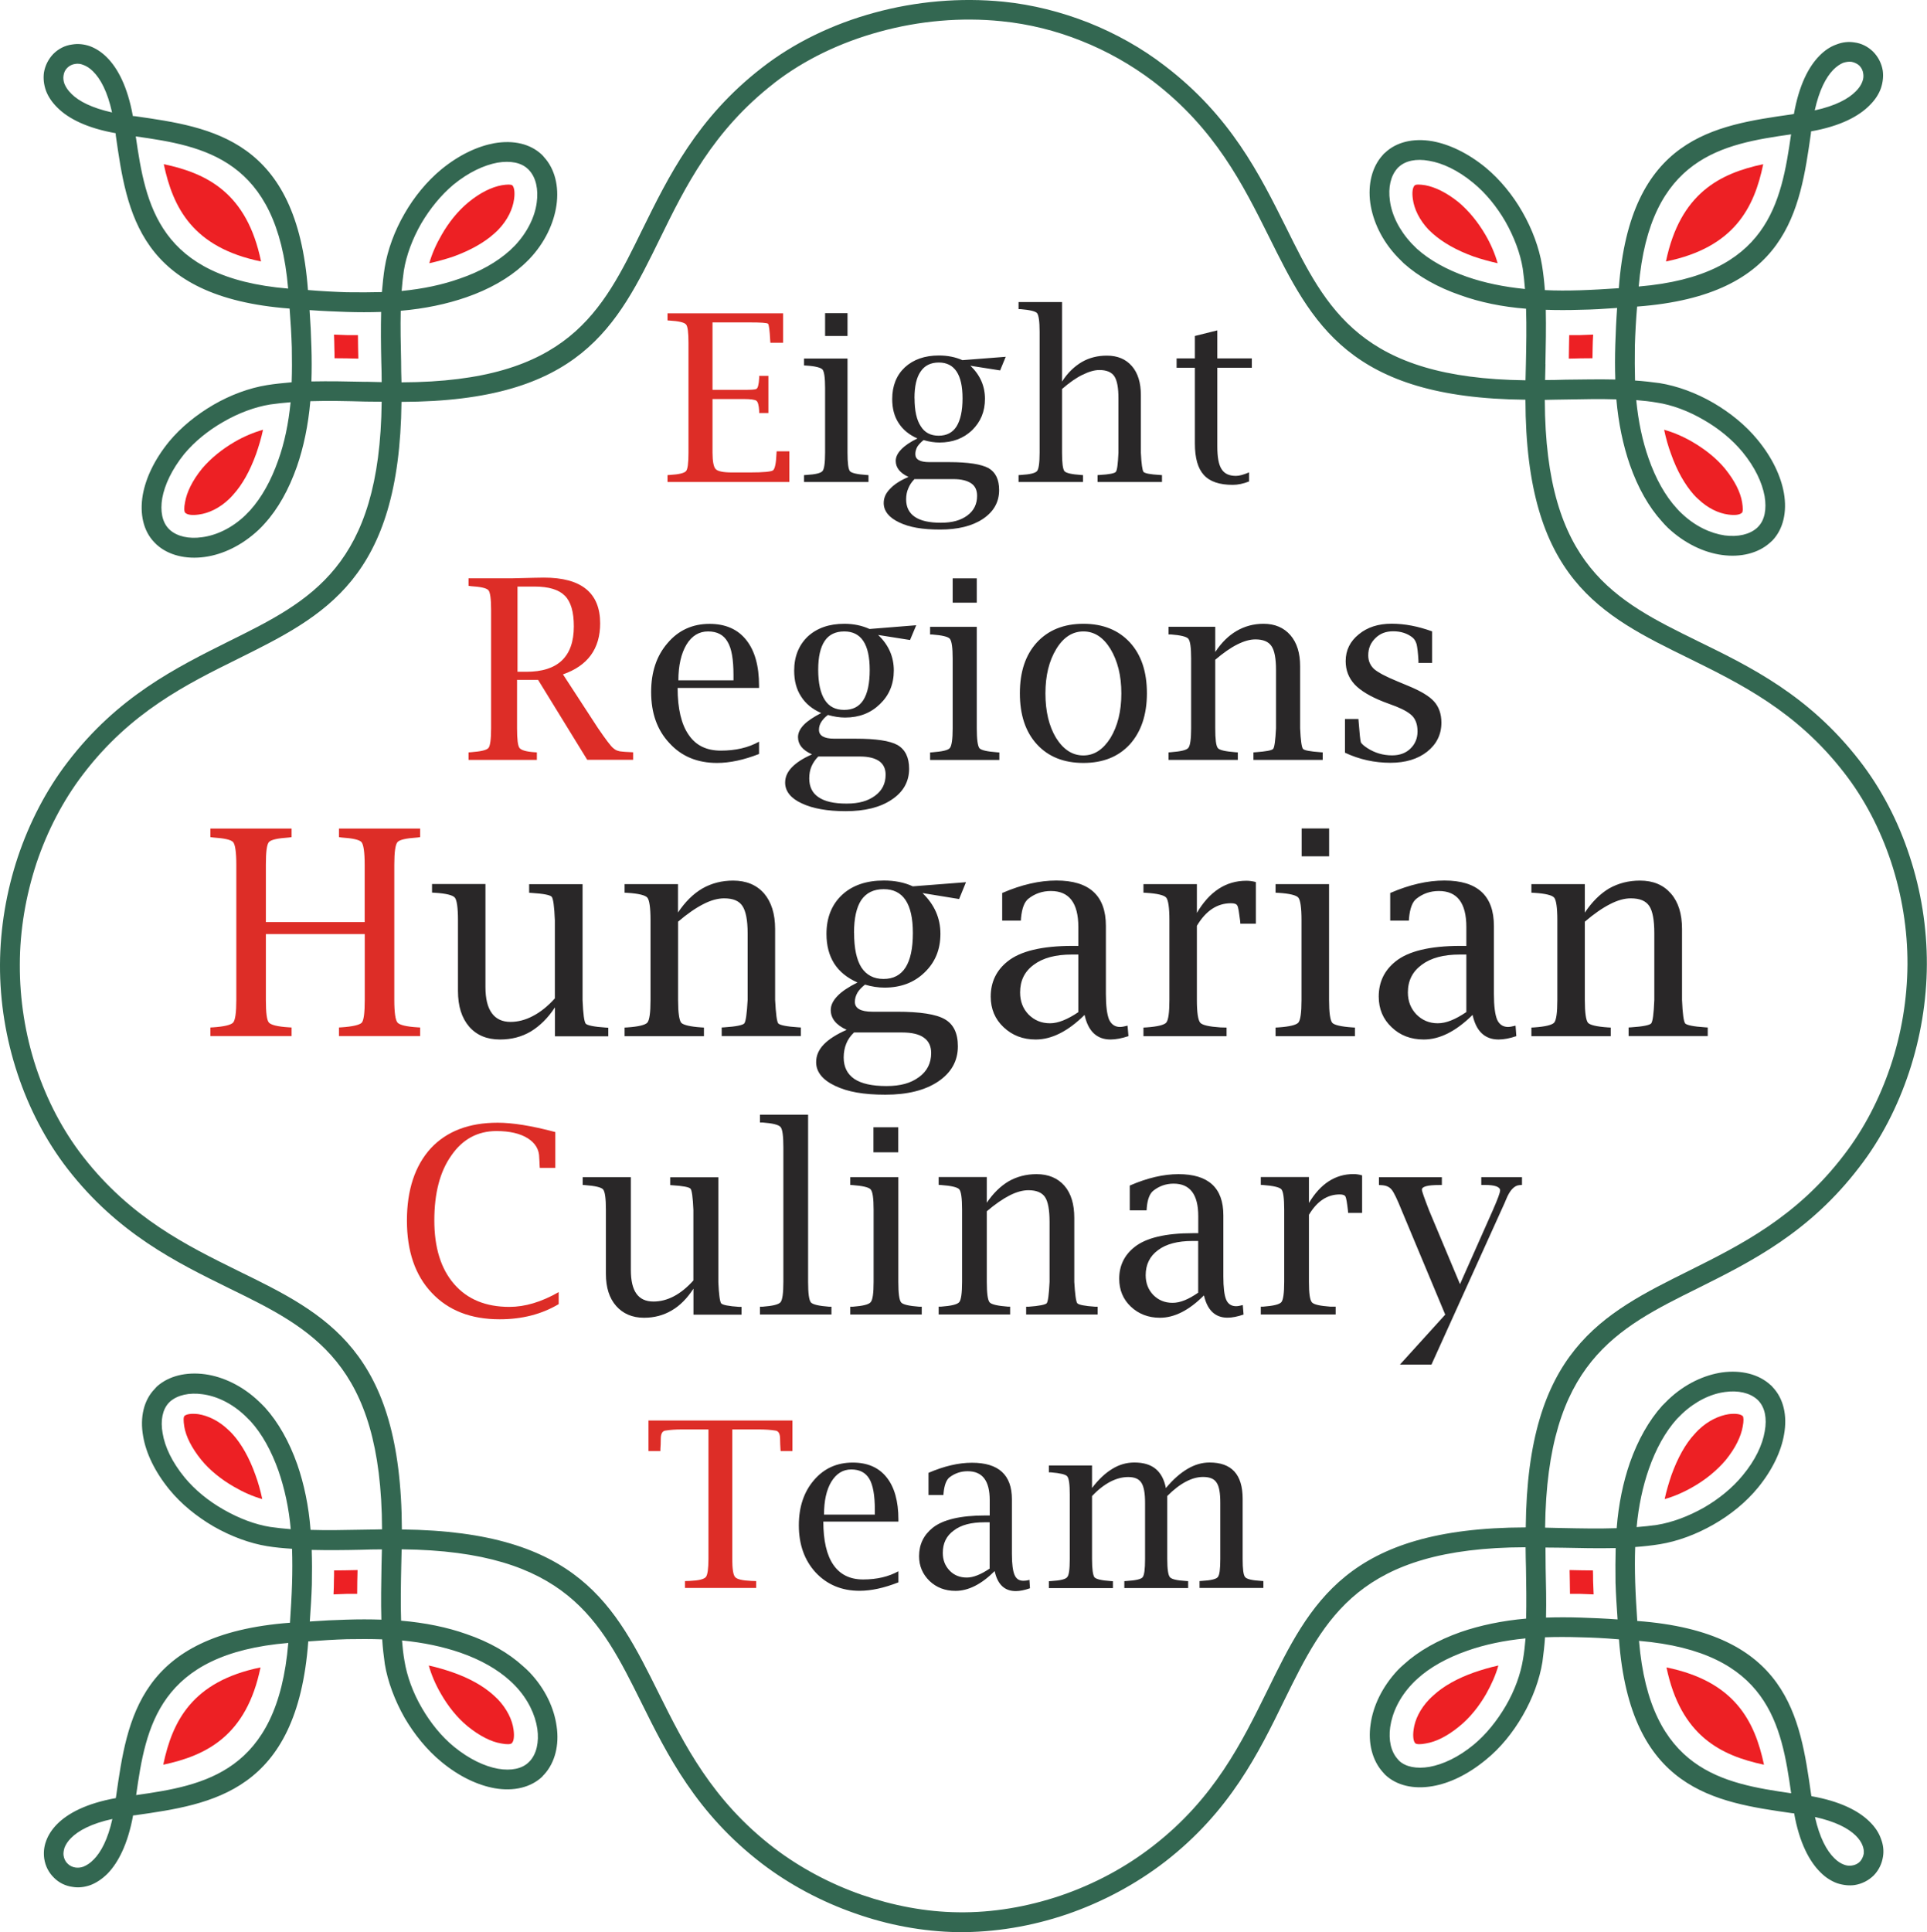 <?xml version="1.0" encoding="UTF-8"?> <svg xmlns="http://www.w3.org/2000/svg" id="Layer_2" data-name="Layer 2" viewBox="0 0 251.79 252.42"><defs><style> .cls-1 { fill: #336751; } .cls-2 { fill: #ed2024; fill-rule: evenodd; } .cls-3 { fill: #dd2d27; } .cls-4 { fill: #292728; } </style></defs><g id="Layer_1-2" data-name="Layer 1"><g><path class="cls-3" d="M103.15,62.97h-15.93v-.9l.27-.02c1.2-.07,1.93-.24,2.15-.51.22-.24.32-1.05.32-2.39v-14.37c0-1.34-.1-2.15-.32-2.39-.22-.27-.95-.44-2.15-.51l-.27-.02v-.93h15.1v3.85h-1.66l-.02-.29c-.07-1.37-.17-2.1-.29-2.2-.15-.12-.95-.17-2.42-.17h-4.83v8.81h4.1c.88,0,1.44-.02,1.63-.12.2-.1.32-.59.37-1.44v-.27h1.2v4.86h-1.2v-.27c-.05-.76-.17-1.2-.37-1.34s-.76-.22-1.63-.22h-4.1v7c0,1.15.15,1.88.41,2.15.27.29.98.44,2.15.44h2.34c1.76,0,2.76-.1,3-.27s.41-.9.46-2.22l.02-.27h1.66v4.03Z"></path><path class="cls-4" d="M110.74,46.82v12.32c0,1.34.1,2.15.32,2.42.22.24.93.41,2.15.49l.27.02v.9h-8.42v-.9l.29-.02c1.2-.07,1.9-.24,2.12-.51.22-.24.34-1.05.34-2.39v-8.49c0-1.34-.12-2.12-.34-2.39-.22-.24-.93-.44-2.12-.51l-.29-.02v-.9h5.68ZM107.81,43.89v-2.98h2.93v2.98h-2.93ZM118.72,62.31c-1.12-.51-1.68-1.22-1.68-2.1,0-.51.24-1,.71-1.49.46-.49,1.17-.98,2.12-1.44-1.1-.49-1.9-1.15-2.46-2.03-.56-.85-.83-1.9-.83-3.12,0-1.73.56-3.12,1.66-4.15,1.12-1.02,2.59-1.54,4.44-1.54,1.12,0,2.15.2,3.07.61l5.66-.44-.73,1.78-3.88-.61c1.27,1.22,1.9,2.66,1.9,4.32s-.56,3-1.68,4.1c-1.12,1.07-2.54,1.61-4.27,1.61-.63,0-1.34-.1-2.07-.32-.34.27-.61.56-.81.85-.17.32-.27.63-.27.98,0,.71.61,1.05,1.85,1.05h2.59c2.46,0,4.17.27,5.12.78.93.54,1.39,1.49,1.39,2.88,0,1.56-.71,2.81-2.12,3.76-1.39.93-3.27,1.39-5.59,1.39s-4-.29-5.34-.93c-1.34-.63-2.03-1.49-2.03-2.54,0-.68.27-1.29.83-1.85.54-.59,1.34-1.1,2.42-1.56h0ZM119.5,52.02c0,1.63.27,2.85.81,3.66.51.83,1.29,1.24,2.34,1.24s1.83-.41,2.34-1.22c.51-.83.78-2.05.78-3.66,0-3.12-1.05-4.68-3.1-4.68-1.05,0-1.85.39-2.37,1.17-.54.76-.81,1.93-.81,3.49h0ZM119.5,62.58c-.37.37-.63.76-.81,1.2-.2.44-.29.93-.29,1.46,0,1.02.39,1.78,1.15,2.29s1.88.76,3.39.76,2.61-.32,3.46-.95,1.27-1.49,1.27-2.56c0-.73-.24-1.27-.76-1.63s-1.29-.56-2.34-.56h-5.07ZM138.77,49.85c.73-1.15,1.61-1.98,2.59-2.56.98-.56,2.05-.83,3.27-.83,1.37,0,2.46.44,3.27,1.37.78.9,1.17,2.17,1.17,3.78v7.54c.07,1.46.2,2.29.34,2.49.17.2.88.34,2.15.41l.27.02v.9h-8.42v-.9l.27-.02c1.27-.07,1.98-.22,2.12-.41.17-.2.27-1.02.34-2.49v-7.1c0-1.39-.17-2.34-.54-2.9-.37-.54-1.02-.81-1.95-.81-.66,0-1.39.22-2.22.63-.81.39-1.71,1.02-2.66,1.85v8.32c0,1.34.1,2.15.32,2.42.22.24.93.41,2.15.49l.27.02v.9h-8.42v-.9l.29-.02c1.2-.07,1.9-.24,2.12-.51.22-.24.34-1.05.34-2.39v-15.83c0-1.34-.12-2.15-.34-2.42-.22-.24-.93-.41-2.12-.51h-.29v-.93h5.68v10.39ZM163.2,62.9c-.73.29-1.46.44-2.12.44-1.73,0-2.98-.41-3.78-1.29-.78-.85-1.17-2.22-1.17-4.1v-9.91h-2.39v-1.22h2.39v-2.93l2.93-.73v3.66h4.51v1.22h-4.51v10.27c0,1.39.17,2.39.56,2.98.37.59.98.88,1.88.88.46,0,1.02-.17,1.71-.46v1.2Z"></path><path class="cls-3" d="M67.56,88.83v6.32c0,1.42.1,2.27.32,2.56.22.29.88.49,1.95.56l.32.02v.98h-8.93v-.98l.32-.02c1.29-.1,2.05-.27,2.29-.56.22-.27.34-1.15.34-2.56v-15.47c0-1.44-.12-2.29-.34-2.56-.24-.29-1-.46-2.29-.54l-.32-.05v-.98h5.71l2.88-.07,1.27-.02c4.9,0,7.34,2,7.34,5.98,0,3.32-1.63,5.54-4.86,6.66l4.56,7c1.02,1.49,1.68,2.37,2,2.63.32.29.71.44,1.22.46.15.02.51.05,1.07.07l.32.02v.98h-6l-6.42-10.44h-2.76ZM67.61,87.76h1.17c4.12,0,6.2-1.98,6.2-5.93,0-1.9-.39-3.22-1.17-4-.76-.78-2.07-1.2-3.95-1.2h-2.24v11.13Z"></path><path class="cls-4" d="M99.18,98.5c-2,.78-3.83,1.17-5.49,1.17-2.56,0-4.64-.85-6.22-2.59-1.61-1.71-2.39-3.93-2.39-6.68,0-2.61.71-4.73,2.15-6.39,1.42-1.68,3.27-2.51,5.49-2.51,2.07,0,3.68.71,4.78,2.1,1.12,1.39,1.68,3.39,1.68,5.98v.29h-10.64c0,2.71.49,4.76,1.44,6.12.93,1.39,2.34,2.07,4.2,2.07,1.95,0,3.61-.39,5-1.17v1.61ZM88.64,88.88h7.2v-.71c0-2-.24-3.46-.78-4.34-.51-.9-1.37-1.34-2.54-1.34s-2.12.56-2.83,1.73c-.68,1.15-1.05,2.71-1.05,4.66h0ZM106.08,98.54c-1.22-.54-1.81-1.29-1.81-2.24,0-.54.24-1.07.76-1.61.49-.51,1.27-1.02,2.27-1.54-1.17-.51-2.05-1.24-2.63-2.17-.61-.93-.9-2.05-.9-3.37,0-1.85.61-3.34,1.78-4.46,1.2-1.1,2.78-1.66,4.78-1.66,1.22,0,2.32.24,3.29.68l6.1-.49-.81,1.93-4.17-.66c1.37,1.29,2.05,2.85,2.05,4.64s-.61,3.24-1.81,4.39c-1.2,1.17-2.71,1.76-4.56,1.76-.71,0-1.46-.12-2.24-.34-.39.29-.68.61-.88.93-.2.32-.29.66-.29,1.02,0,.76.68,1.15,2,1.15h2.78c2.66,0,4.49.27,5.49.83,1,.59,1.51,1.61,1.51,3.1,0,1.68-.76,3.03-2.27,4.03-1.51,1.02-3.51,1.51-6.03,1.51-2.37,0-4.29-.34-5.73-1.02-1.44-.66-2.17-1.59-2.17-2.71,0-.73.29-1.39.88-2s1.44-1.17,2.61-1.68h0ZM106.91,87.49c0,1.73.29,3.05.85,3.93.56.9,1.42,1.32,2.54,1.32s1.95-.41,2.51-1.29c.56-.88.83-2.2.83-3.93,0-3.37-1.12-5.03-3.32-5.03-1.15,0-2,.41-2.56,1.24s-.85,2.07-.85,3.76h0ZM106.91,98.84c-.39.39-.68.83-.88,1.29-.2.46-.29,1-.29,1.56,0,1.1.41,1.93,1.22,2.46.81.56,2.03.83,3.66.83s2.78-.34,3.71-1.02,1.39-1.59,1.39-2.76c0-.78-.29-1.37-.83-1.76-.56-.39-1.39-.61-2.51-.61h-5.47ZM127.63,81.88v13.27c0,1.44.12,2.29.34,2.59.24.27,1,.44,2.32.54l.29.02v.98h-9.05v-.98l.29-.02c1.29-.1,2.07-.27,2.29-.56.24-.27.37-1.15.37-2.56v-9.12c0-1.44-.12-2.29-.37-2.59-.22-.27-1-.46-2.29-.56h-.29v-1h6.1ZM124.48,78.73v-3.17h3.15v3.17h-3.15ZM141.56,99.67c-2.56,0-4.59-.81-6.08-2.44-1.49-1.63-2.22-3.85-2.22-6.66s.73-5,2.22-6.64c1.49-1.61,3.51-2.44,6.08-2.44s4.59.83,6.08,2.44c1.49,1.63,2.22,3.83,2.22,6.64s-.76,5.03-2.22,6.66c-1.49,1.63-3.51,2.44-6.08,2.44h0ZM141.56,98.69c1.42,0,2.59-.78,3.54-2.29.93-1.54,1.42-3.46,1.42-5.81s-.49-4.25-1.42-5.81c-.95-1.54-2.12-2.29-3.54-2.29s-2.61.76-3.54,2.29c-.95,1.56-1.42,3.49-1.42,5.81s.46,4.27,1.39,5.81c.95,1.51,2.12,2.29,3.56,2.29h0ZM158.81,85.15c.81-1.22,1.73-2.12,2.78-2.73,1.05-.61,2.22-.93,3.51-.93,1.49,0,2.66.51,3.51,1.49.85.98,1.27,2.34,1.27,4.05v8.12c.07,1.59.2,2.46.37,2.68.17.2.93.34,2.29.44l.29.02v.98h-9.05v-.98l.29-.02c1.37-.1,2.12-.24,2.29-.44.17-.22.29-1.1.37-2.68v-7.64c0-1.49-.2-2.54-.59-3.1-.39-.59-1.1-.88-2.1-.88-.71,0-1.49.22-2.37.66-.88.44-1.85,1.12-2.88,2v8.95c0,1.44.1,2.29.34,2.59.22.27,1,.44,2.29.54l.32.02v.98h-9.05v-.98l.29-.02c1.29-.1,2.05-.27,2.29-.56.24-.27.37-1.15.37-2.56v-9.12c0-1.44-.12-2.29-.37-2.59-.24-.27-1-.46-2.29-.56h-.29v-1h6.1v3.27ZM175.74,98.35v-4.42h1.76l.02.29c.12,1.61.22,2.51.29,2.73.07.2.37.46.85.78.98.63,2.05.95,3.24.95.98,0,1.78-.29,2.39-.88.61-.59.93-1.34.93-2.24,0-.83-.2-1.46-.61-1.95-.41-.46-1.15-.9-2.2-1.32l-1.63-.61c-1.73-.68-3-1.44-3.78-2.27-.78-.85-1.17-1.85-1.17-3.05,0-1.42.59-2.59,1.71-3.49,1.12-.93,2.56-1.39,4.29-1.39s3.46.34,5.29,1v4.12h-1.78v-.29c-.05-1.02-.15-1.76-.24-2.15-.12-.39-.29-.68-.54-.88-.68-.54-1.54-.81-2.51-.81s-1.71.29-2.32.88c-.63.61-.95,1.34-.95,2.27,0,.73.27,1.32.76,1.78.51.44,1.51.98,3,1.59l1.46.61c1.61.66,2.76,1.34,3.39,2.05.63.71.95,1.63.95,2.76,0,1.54-.63,2.81-1.85,3.78-1.24.98-2.85,1.46-4.81,1.46-2.1,0-4.07-.44-5.95-1.32h0Z"></path><path class="cls-3" d="M34.74,122.04v8.59c0,1.66.12,2.63.39,2.95.27.32,1.15.54,2.63.63l.34.02v1.12h-10.61v-1.12l.37-.02c1.46-.1,2.34-.32,2.61-.63.27-.32.41-1.29.41-2.95v-17.66c0-1.66-.15-2.63-.41-2.95-.27-.32-1.15-.51-2.61-.61l-.37-.05v-1.12h10.61v1.12l-.34.05c-1.49.1-2.37.29-2.63.61-.27.32-.39,1.29-.39,2.95v7.49h12.91v-7.49c0-1.66-.15-2.63-.41-2.95-.27-.32-1.15-.51-2.63-.61l-.32-.05v-1.12h10.61v1.12l-.34.05c-1.49.1-2.37.29-2.63.61-.27.32-.41,1.29-.41,2.95v17.66c0,1.66.15,2.63.41,2.95.27.32,1.15.54,2.63.63l.34.02v1.12h-10.61v-1.12l.32-.02c1.49-.1,2.39-.32,2.66-.61.27-.32.39-1.32.39-2.98v-8.59h-12.91Z"></path><path class="cls-4" d="M72.51,135.36v-3.76c-.9,1.39-1.98,2.44-3.15,3.15-1.2.71-2.54,1.05-4.03,1.05-1.71,0-3.05-.56-4.03-1.68-.98-1.15-1.46-2.68-1.46-4.66v-9.25c0-1.66-.15-2.63-.41-2.95-.27-.32-1.15-.54-2.61-.63l-.37-.02v-1.12h6.98v13.42c0,1.54.27,2.68.83,3.44.54.76,1.37,1.15,2.44,1.15,1,0,2-.27,2.95-.78.98-.51,1.93-1.27,2.85-2.29v-10.2c-.07-1.83-.22-2.85-.41-3.07-.2-.24-1.07-.41-2.63-.51l-.32-.02v-1.12h6.98v15.15c.07,1.81.22,2.83.41,3.07.2.22,1.07.41,2.61.51l.34.02v1.12h-6.98ZM88.59,119.21c.93-1.39,1.98-2.44,3.2-3.15,1.2-.68,2.54-1.02,4-1.02,1.71,0,3.07.56,4.05,1.68.95,1.12,1.44,2.66,1.44,4.64v9.27c.1,1.81.22,2.83.41,3.07.2.22,1.07.41,2.63.51l.32.02v1.12h-10.34v-1.12l.34-.02c1.56-.1,2.42-.29,2.61-.51.2-.24.34-1.27.44-3.07v-8.71c0-1.71-.24-2.9-.68-3.56-.44-.68-1.24-1-2.39-1-.81,0-1.73.24-2.73.76-1,.51-2.1,1.27-3.29,2.29v10.22c0,1.66.15,2.66.41,2.98.27.29,1.15.51,2.63.61l.34.02v1.12h-10.37v-1.12l.37-.02c1.46-.1,2.34-.32,2.61-.63.27-.32.41-1.29.41-2.95v-10.42c0-1.66-.15-2.63-.41-2.95-.27-.32-1.15-.54-2.61-.63l-.37-.02v-1.12h6.98v3.73ZM110.62,134.53c-1.39-.63-2.07-1.49-2.07-2.59,0-.61.29-1.22.88-1.83.56-.59,1.44-1.17,2.61-1.76-1.34-.59-2.37-1.42-3.05-2.49-.66-1.05-1-2.34-1-3.85,0-2.12.68-3.83,2.03-5.1,1.37-1.27,3.2-1.88,5.47-1.88,1.39,0,2.66.24,3.78.76l6.95-.54-.9,2.2-4.78-.78c1.56,1.51,2.34,3.27,2.34,5.32s-.68,3.71-2.05,5.03c-1.37,1.34-3.12,2-5.25,2-.81,0-1.66-.12-2.56-.39-.41.34-.76.68-.98,1.05-.22.39-.34.78-.34,1.2,0,.85.76,1.29,2.29,1.29h3.17c3.05,0,5.15.32,6.29.98,1.15.66,1.71,1.83,1.71,3.54,0,1.9-.85,3.44-2.59,4.61-1.73,1.15-4.03,1.71-6.88,1.71s-4.93-.37-6.56-1.15c-1.66-.78-2.49-1.83-2.49-3.1,0-.85.32-1.61,1-2.32.66-.68,1.66-1.32,2.98-1.9h0ZM111.6,121.87c0,2,.32,3.51.95,4.51.66,1,1.61,1.51,2.9,1.51s2.24-.51,2.88-1.51c.63-1,.95-2.49.95-4.49,0-3.83-1.27-5.73-3.81-5.73-1.29,0-2.27.46-2.93,1.42-.63.95-.95,2.39-.95,4.29h0ZM111.6,134.87c-.46.44-.81.93-1.02,1.46-.22.54-.34,1.15-.34,1.81,0,1.24.46,2.17,1.39,2.81.95.63,2.34.93,4.2.93s3.2-.39,4.25-1.17c1.05-.76,1.59-1.81,1.59-3.15,0-.88-.32-1.56-.95-2-.63-.46-1.59-.68-2.88-.68h-6.22ZM141.7,132.6c-2.15,2.12-4.27,3.2-6.37,3.2-1.68,0-3.07-.54-4.2-1.61-1.12-1.05-1.68-2.39-1.68-4,0-1.88.73-3.42,2.2-4.59,1.66-1.34,4.49-2.03,8.49-2.03h.76v-2.46c0-3.15-1.2-4.71-3.59-4.71-1.1,0-2.1.34-2.95,1.02-.51.41-.83,1.24-.95,2.51l-.02.34h-2.44v-3.61c2.54-1.1,4.9-1.63,7.08-1.63,4.32,0,6.47,1.98,6.47,5.93v8.88c0,1.59.15,2.68.41,3.34.29.63.76.98,1.44.98.24,0,.59-.07.98-.17l.12,1.37c-.88.29-1.66.44-2.34.44-1.78,0-2.93-1.07-3.39-3.2h0ZM140.9,132.21v-7.51h-.85c-2.12,0-3.78.44-4.98,1.34-1.2.88-1.78,2.07-1.78,3.61,0,1.17.37,2.12,1.1,2.88.76.76,1.68,1.15,2.81,1.15,1.05,0,2.27-.49,3.71-1.46h0ZM156.39,120.94v9.69c0,1.66.15,2.63.44,2.98.29.32,1.17.51,2.63.61l.81.02v1.12h-10.86v-1.12l.37-.02c1.46-.1,2.34-.32,2.61-.63.27-.32.41-1.29.41-2.95v-10.42c0-1.66-.15-2.63-.41-2.95s-1.15-.54-2.61-.63l-.37-.02v-1.12h6.98v3.76c1.66-2.81,3.81-4.2,6.47-4.2.37,0,.78.05,1.24.17v5.44h-2.03l-.02-.32c-.15-1.15-.24-1.81-.37-2.03-.1-.22-.37-.32-.83-.32-1.81,0-3.29.98-4.46,2.95h0ZM173.66,115.48v15.15c0,1.66.15,2.66.41,2.98.24.29,1.15.51,2.63.61l.34.02v1.12h-10.37v-1.12l.37-.02c1.46-.1,2.34-.32,2.61-.63.27-.32.41-1.29.41-2.95v-10.42c0-1.66-.15-2.63-.41-2.95s-1.15-.54-2.61-.63l-.37-.02v-1.12h6.98ZM170.08,111.87v-3.64h3.59v3.64h-3.59ZM192.4,132.6c-2.15,2.12-4.27,3.2-6.37,3.2-1.68,0-3.1-.54-4.2-1.61-1.12-1.05-1.68-2.39-1.68-4,0-1.88.73-3.42,2.2-4.59,1.66-1.34,4.49-2.03,8.49-2.03h.76v-2.46c0-3.15-1.2-4.71-3.59-4.71-1.12,0-2.1.34-2.95,1.02-.51.41-.83,1.24-.95,2.51l-.02.34h-2.44v-3.61c2.54-1.1,4.9-1.63,7.08-1.63,4.32,0,6.47,1.98,6.47,5.93v8.88c0,1.59.15,2.68.41,3.34.27.63.76.98,1.44.98.24,0,.56-.07.98-.17l.1,1.37c-.85.29-1.63.44-2.32.44-1.78,0-2.93-1.07-3.39-3.2h0ZM191.6,132.21v-7.51h-.85c-2.12,0-3.78.44-4.98,1.34-1.2.88-1.81,2.07-1.81,3.61,0,1.17.39,2.12,1.12,2.88.76.76,1.68,1.15,2.78,1.15s2.29-.49,3.73-1.46h0ZM207.09,119.21c.93-1.39,1.98-2.44,3.17-3.15,1.22-.68,2.54-1.02,4.03-1.02,1.71,0,3.05.56,4.03,1.68.98,1.12,1.46,2.66,1.46,4.64v9.27c.07,1.81.22,2.83.41,3.07.2.22,1.07.41,2.63.51l.32.02v1.12h-10.34v-1.12l.32-.02c1.56-.1,2.44-.29,2.63-.51.2-.24.34-1.27.41-3.07v-8.71c0-1.71-.22-2.9-.66-3.56-.46-.68-1.24-1-2.42-1-.81,0-1.71.24-2.71.76-1,.51-2.1,1.27-3.29,2.29v10.22c0,1.66.15,2.66.41,2.98.24.29,1.12.51,2.61.61l.37.02v1.12h-10.37v-1.12l.37-.02c1.46-.1,2.34-.32,2.61-.63.27-.32.41-1.29.41-2.95v-10.42c0-1.66-.15-2.63-.41-2.95s-1.15-.54-2.61-.63l-.37-.02v-1.12h6.98v3.73Z"></path><path class="cls-3" d="M73,170.37c-2.22,1.32-4.78,1.98-7.71,1.98-3.76,0-6.71-1.15-8.88-3.46-2.17-2.29-3.24-5.44-3.24-9.44s1.05-7.17,3.12-9.44c2.07-2.22,4.98-3.34,8.73-3.34,1.93,0,4.42.39,7.54,1.22v4.68h-2.03l-.02-.32c-.02-.34-.02-.66-.05-.98,0-1.1-.51-1.93-1.49-2.56-1-.63-2.37-.95-4.1-.95-2.46,0-4.44,1.07-5.9,3.2-1.49,2.1-2.22,4.93-2.22,8.47s.85,6.32,2.59,8.32c1.73,2,4.15,2.98,7.22,2.98,2.03,0,4.17-.63,6.44-1.93v1.59Z"></path><path class="cls-4" d="M90.61,171.74v-3.39c-.83,1.27-1.76,2.22-2.85,2.85-1.07.63-2.27.95-3.61.95-1.54,0-2.76-.54-3.64-1.54-.9-1.02-1.34-2.42-1.34-4.2v-8.37c0-1.49-.12-2.37-.37-2.66-.24-.27-1.02-.46-2.37-.56l-.29-.02v-1.02h6.29v12.13c0,1.39.24,2.42.73,3.1s1.22,1.02,2.22,1.02c.9,0,1.78-.22,2.66-.68.88-.46,1.73-1.15,2.56-2.07v-9.22c-.07-1.63-.2-2.56-.37-2.76-.17-.22-.98-.37-2.37-.46l-.29-.02v-1.02h6.29v13.69c.07,1.63.2,2.56.37,2.78.17.2.95.37,2.37.46h.29v1.02h-6.29ZM105.59,145.63v21.84c0,1.49.12,2.39.37,2.68.24.27,1.05.46,2.39.56h.29v1.02h-9.34v-1.02h.32c1.34-.1,2.12-.29,2.37-.59.24-.29.37-1.17.37-2.66v-17.57c0-1.49-.12-2.37-.37-2.66s-1.02-.49-2.37-.59h-.32v-1.02h6.29ZM117.38,153.78v13.69c0,1.49.12,2.39.37,2.68.22.27,1.02.46,2.37.56h.32v1.02h-9.34v-1.02h.32c1.32-.1,2.1-.29,2.34-.59.27-.29.39-1.17.39-2.66v-9.42c0-1.49-.12-2.37-.39-2.66-.24-.27-1.02-.46-2.34-.56l-.32-.02v-1.02h6.29ZM114.13,150.54v-3.27h3.24v3.27h-3.24ZM128.92,157.15c.83-1.24,1.81-2.2,2.88-2.83,1.07-.61,2.29-.93,3.64-.93,1.54,0,2.76.51,3.64,1.51.88,1.02,1.29,2.42,1.29,4.2v8.37c.1,1.63.22,2.56.39,2.78.17.2.95.37,2.37.46h.29v1.02h-9.34v-1.02h.32c1.39-.1,2.2-.27,2.37-.46.17-.22.29-1.15.37-2.78v-7.86c0-1.54-.2-2.63-.59-3.22-.41-.61-1.15-.9-2.17-.9-.73,0-1.56.22-2.46.68-.9.46-1.9,1.15-2.98,2.07v9.22c0,1.49.12,2.39.37,2.68.24.27,1.05.46,2.39.56h.29v1.02h-9.34v-1.02h.32c1.34-.1,2.12-.29,2.37-.59.24-.29.37-1.17.37-2.66v-9.42c0-1.49-.12-2.37-.37-2.66-.24-.27-1.02-.46-2.37-.56l-.32-.02v-1.02h6.29v3.37ZM157.29,169.25c-1.93,1.93-3.83,2.9-5.73,2.9-1.51,0-2.78-.49-3.81-1.46-1-.95-1.51-2.17-1.51-3.64,0-1.68.66-3.07,1.98-4.12,1.51-1.22,4.07-1.83,7.69-1.83h.66v-2.22c0-2.83-1.07-4.25-3.22-4.25-1,0-1.9.32-2.66.93-.46.37-.76,1.12-.85,2.24l-.02.32h-2.2v-3.24c2.29-1,4.42-1.49,6.37-1.49,3.9,0,5.86,1.78,5.86,5.37v8c0,1.42.12,2.44.37,3.03.24.56.68.85,1.29.85.22,0,.51-.05.88-.15l.1,1.24c-.78.27-1.49.41-2.1.41-1.61,0-2.63-.98-3.07-2.9h0ZM156.56,168.88v-6.76h-.76c-1.9,0-3.42.39-4.49,1.2-1.07.78-1.61,1.88-1.61,3.27,0,1.05.34,1.9,1,2.59.68.68,1.51,1.02,2.51,1.02s2.07-.44,3.34-1.32h0ZM171.03,158.73v8.73c0,1.49.12,2.37.39,2.68.27.29,1.05.46,2.39.56h.71v1.02h-9.78v-1.02h.32c1.32-.1,2.12-.29,2.37-.59.24-.29.37-1.17.37-2.66v-9.42c0-1.49-.12-2.37-.37-2.66-.24-.27-1.05-.46-2.37-.56l-.32-.02v-1.02h6.29v3.39c1.49-2.51,3.44-3.78,5.83-3.78.34,0,.71.05,1.12.17v4.9h-1.83l-.02-.29c-.12-1.02-.22-1.63-.32-1.83-.1-.2-.34-.29-.76-.29-1.63,0-2.98.9-4.03,2.68h0ZM182.91,178.28l5.93-6.54-5.68-13.59c-.59-1.46-1.02-2.37-1.32-2.73-.29-.37-.73-.56-1.32-.59l-.34-.02v-1.02h8.22v1.02h-.37c-1.49,0-2.24.2-2.24.61,0,.2.32,1.1.95,2.73l4.03,9.61,4.29-9.66c.63-1.44.95-2.29.95-2.59,0-.46-.68-.71-2-.71h-.46v-1.02h5.32v1.02l-.32.02c-.68.05-1.27.66-1.76,1.88-.07.2-.29.68-.63,1.42l-9.12,20.15h-4.12Z"></path><path class="cls-3" d="M92.59,186.74h-3.49c-.83,0-1.54.05-2.15.15-.41.05-.61.41-.61,1.1,0,.49-.02.93-.05,1.29v.29h-1.56v-4h18.81v4h-1.54l-.02-.29c-.02-.37-.05-.81-.05-1.29,0-.68-.2-1.05-.61-1.1-.61-.1-1.34-.15-2.15-.15h-3.49v16.91c0,1.29.12,2.1.37,2.37.24.29.95.46,2.12.51l.63.02v.9h-9.3v-.9l.63-.02c1.17-.05,1.85-.22,2.1-.51.22-.27.34-1.07.34-2.37v-16.91Z"></path><path class="cls-4" d="M117.38,206.72c-1.85.73-3.54,1.1-5.07,1.1-2.34,0-4.25-.81-5.73-2.39-1.46-1.59-2.2-3.64-2.2-6.17,0-2.39.66-4.37,1.98-5.9,1.32-1.54,3-2.29,5.07-2.29,1.9,0,3.39.63,4.42,1.93,1.02,1.27,1.54,3.12,1.54,5.49v.29h-9.81c0,2.49.44,4.39,1.32,5.66.88,1.27,2.17,1.9,3.88,1.9,1.81,0,3.34-.37,4.61-1.07v1.46ZM107.67,197.87h6.64v-.66c0-1.85-.24-3.2-.71-4-.49-.83-1.27-1.24-2.37-1.24s-1.95.54-2.61,1.61c-.63,1.05-.95,2.49-.95,4.29h0ZM129.97,205.24c-1.73,1.73-3.44,2.59-5.12,2.59-1.37,0-2.49-.44-3.39-1.29-.9-.88-1.37-1.95-1.37-3.24,0-1.51.59-2.76,1.78-3.71,1.34-1.07,3.64-1.61,6.86-1.61h.59v-2c0-2.54-.95-3.78-2.88-3.78-.9,0-1.68.27-2.39.81-.39.32-.66,1-.76,2.03l-.02.27h-1.95v-2.9c2.05-.88,3.93-1.32,5.68-1.32,3.49,0,5.22,1.59,5.22,4.78v7.15c0,1.29.12,2.2.34,2.71.22.54.61.78,1.17.78.2,0,.44-.02.78-.12l.07,1.1c-.68.24-1.32.37-1.85.37-1.46,0-2.37-.85-2.76-2.59h0ZM129.31,204.92v-6.05h-.68c-1.71,0-3.05.34-4,1.07-.98.71-1.44,1.68-1.44,2.93,0,.93.29,1.68.9,2.32.59.61,1.34.9,2.24.9.83,0,1.83-.39,2.98-1.17h0ZM142.68,194.4c.85-1.12,1.73-1.95,2.66-2.51.9-.56,1.88-.83,2.88-.83,1.17,0,2.1.27,2.78.83.68.56,1.12,1.39,1.34,2.51.93-1.12,1.88-1.95,2.83-2.51.95-.56,1.9-.83,2.88-.83,2.88,0,4.32,1.56,4.32,4.73v7.86c0,1.34.1,2.12.32,2.37.2.27.9.44,2.12.51l.27.02v.9h-8.34v-.9l.27-.02c1.22-.07,1.93-.24,2.12-.51.22-.24.32-1.02.32-2.37v-7.34c0-1.27-.15-2.15-.49-2.63-.32-.51-.93-.73-1.76-.73-.73,0-1.46.2-2.24.61-.78.41-1.59,1.02-2.44,1.88v8.22c0,1.32.12,2.12.34,2.37.2.27.9.44,2.12.51l.27.02v.9h-8.34v-.9l.27-.02c1.22-.07,1.93-.24,2.12-.49.22-.27.32-1.05.32-2.39v-7.34c0-1.24-.15-2.12-.49-2.63-.32-.49-.88-.73-1.71-.73-.78,0-1.54.2-2.34.61-.78.41-1.59,1.02-2.39,1.88v8.22c0,1.34.12,2.12.32,2.39.22.24.93.41,2.12.49l.29.02v.9h-8.37v-.9l.29-.02c1.2-.07,1.9-.24,2.1-.51.24-.24.34-1.05.34-2.37v-8.42c0-1.34-.1-2.12-.34-2.39-.2-.24-.9-.41-2.1-.51h-.29v-.9h5.64v2.98Z"></path><path class="cls-1" d="M101.13,10.88c-8,6.22-11.61,13.57-14.88,20.25-5.66,11.56-10.44,21.32-33.79,21.37-.24,23.06-9.93,27.89-21.37,33.57-6.71,3.32-14.05,6.95-20.25,15.1-2.59,3.39-4.66,7.37-6.08,11.61-1.39,4.25-2.17,8.73-2.17,13.25-.02,4.56.71,9.15,2.12,13.42,1.42,4.27,3.49,8.25,6.15,11.66,6.25,8.03,13.57,11.61,20.25,14.91,11.59,5.66,21.32,10.44,21.4,33.79,23.06.24,27.86,9.93,33.55,21.37,3.34,6.71,6.98,14.03,15.1,20.25,3.34,2.54,7.27,4.66,11.47,6.12,4.03,1.39,8.3,2.22,12.56,2.27,4.54.07,9.1-.73,13.37-2.17,4.44-1.51,8.56-3.73,12.1-6.49,8.03-6.22,11.61-13.57,14.91-20.25,5.66-11.56,10.44-21.32,33.79-21.37.22-23.06,9.91-27.86,21.37-33.55,6.68-3.34,14.03-6.98,20.23-15.13,2.61-3.39,4.66-7.37,6.08-11.61,1.42-4.22,2.17-8.73,2.2-13.25.02-4.56-.73-9.12-2.15-13.42-1.42-4.27-3.49-8.25-6.15-11.66-6.22-8.03-13.57-11.61-20.25-14.91-11.56-5.66-21.32-10.44-21.37-33.79-23.06-.22-27.86-9.91-33.55-21.37-3.34-6.68-6.98-14.03-15.13-20.25-2.81-2.12-5.98-3.93-9.37-5.27-3.29-1.32-6.81-2.2-10.42-2.56-5.29-.54-10.76-.05-15.91,1.37-5.1,1.39-9.86,3.66-13.81,6.73h0ZM83.93,29.99c3.42-6.93,7.15-14.57,15.61-21.13,4.22-3.29,9.3-5.73,14.71-7.2,5.44-1.49,11.22-2,16.86-1.44,3.83.39,7.56,1.34,11.1,2.73,3.61,1.44,7,3.34,9.98,5.64,8.61,6.56,12.39,14.18,15.86,21.13,5.29,10.69,9.78,19.71,31.28,19.96l.05-2.15c.05-2.44.1-4.86.02-7.2-3.12-.24-6.03-.85-8.56-1.76-2.98-1.02-5.51-2.46-7.42-4.17-.27-.27-.54-.54-.81-.81-2.07-2.17-3.22-4.71-3.56-7.05-.34-2.46.22-4.76,1.63-6.29.07-.1.17-.2.29-.29,1.46-1.39,3.66-1.95,6.2-1.51,2.15.39,4.59,1.51,6.95,3.44,1.88,1.56,3.54,3.59,4.78,5.76,1.32,2.29,2.22,4.76,2.59,7.03.17,1.05.29,2.12.37,3.22,1.44.07,2.95.07,4.59.02,1.61-.05,3.29-.15,5.07-.27,1.46-19.71,12.49-21.27,22.59-22.71l.29-.05c.66-3.73,1.9-6.15,3.32-7.59.71-.73,1.46-1.22,2.24-1.49.81-.32,1.59-.39,2.34-.27.95.12,1.78.56,2.44,1.2.66.66,1.12,1.54,1.27,2.49.1.73.02,1.51-.24,2.29-.27.76-.73,1.49-1.44,2.2-1.42,1.46-3.85,2.76-7.69,3.44l-.02.27c-1.44,10.1-3.03,21.15-22.71,22.62-.15,1.76-.24,3.46-.29,5.07-.02,1.61-.02,3.15.02,4.59,1.1.07,2.17.2,3.22.34,2.29.37,4.76,1.27,7.03,2.59,2.17,1.27,4.2,2.9,5.76,4.81,1.95,2.37,3.05,4.78,3.44,6.95.44,2.51-.1,4.73-1.49,6.2-.1.1-.22.2-.32.29-1.54,1.39-3.83,1.95-6.29,1.61-2.34-.32-4.86-1.49-7.05-3.54-.27-.27-.54-.54-.78-.83-1.73-1.9-3.15-4.42-4.2-7.42-.88-2.54-1.49-5.42-1.76-8.54-2.12-.07-4.37-.02-6.59.02-.93.02-1.83.02-2.76.05.07,21.74,9.17,26.2,19.96,31.5,6.95,3.39,14.57,7.12,21.15,15.61,2.83,3.64,5.05,7.88,6.54,12.44,1.51,4.54,2.29,9.39,2.27,14.22-.02,4.78-.83,9.56-2.32,14.05-1.51,4.54-3.68,8.76-6.47,12.37-6.56,8.61-14.18,12.39-21.13,15.86-10.69,5.29-19.71,9.78-19.96,31.28l2.15.05c2.44.05,4.86.1,7.2.02.24-3.12.85-6.03,1.73-8.56,1.05-2.98,2.49-5.51,4.2-7.42.27-.27.54-.54.81-.81,2.17-2.07,4.71-3.22,7.03-3.56,2.49-.34,4.78.22,6.32,1.63.1.07.2.17.29.29,1.39,1.46,1.95,3.66,1.49,6.2-.37,2.15-1.49,4.59-3.42,6.95-1.56,1.9-3.59,3.54-5.76,4.78-2.29,1.32-4.76,2.22-7.03,2.59-1.05.17-2.12.29-3.24.37-.05,1.44-.05,2.98,0,4.59.05,1.61.15,3.29.27,5.07,19.71,1.46,21.27,12.52,22.71,22.62l.05.27c3.73.66,6.15,1.9,7.59,3.32.73.71,1.22,1.46,1.49,2.24.32.81.39,1.61.27,2.34-.15.95-.56,1.78-1.2,2.44-.66.66-1.54,1.12-2.51,1.27-.71.1-1.49.02-2.29-.24-.73-.27-1.49-.73-2.17-1.42-1.46-1.44-2.76-3.88-3.44-7.71l-.27-.02c-10.1-1.44-21.15-3.03-22.62-22.71-1.78-.15-3.46-.24-5.07-.27-1.61-.05-3.15-.05-4.59,0-.07,1.1-.2,2.17-.34,3.22-.37,2.29-1.27,4.76-2.59,7.03-1.27,2.2-2.9,4.22-4.81,5.76-2.37,1.95-4.78,3.07-6.95,3.44-2.51.44-4.73-.1-6.2-1.49-.1-.1-.2-.22-.29-.32-1.39-1.54-1.98-3.83-1.61-6.29.32-2.34,1.49-4.86,3.54-7.05.27-.27.54-.54.83-.78,1.9-1.73,4.42-3.15,7.39-4.2,2.56-.88,5.44-1.49,8.56-1.76.05-2.12.02-4.34-.02-6.59-.02-.9-.05-1.83-.05-2.73-21.74.05-26.2,9.15-31.5,19.93-3.39,6.95-7.12,14.57-15.61,21.15-3.76,2.9-8.15,5.27-12.86,6.88-4.54,1.54-9.39,2.37-14.22,2.32-4.56-.07-9.12-.93-13.39-2.44-4.44-1.54-8.61-3.78-12.17-6.49-8.61-6.59-12.39-14.2-15.83-21.15-5.32-10.69-9.78-19.71-31.28-19.93l-.05,2.12c-.05,2.44-.1,4.88-.02,7.2,3.12.27,6,.85,8.56,1.76,2.98,1.02,5.49,2.46,7.39,4.2.29.24.56.51.83.78,2.07,2.17,3.22,4.71,3.54,7.05.37,2.46-.22,4.76-1.61,6.29-.1.1-.2.2-.29.32-1.46,1.37-3.68,1.93-6.2,1.49-2.17-.39-4.59-1.49-6.95-3.44-1.9-1.56-3.54-3.59-4.81-5.76-1.29-2.27-2.22-4.76-2.59-7.03-.15-1.05-.27-2.12-.34-3.22-1.44-.05-2.98-.05-4.59-.02-1.61.05-3.29.15-5.07.29-1.46,19.69-12.52,21.27-22.62,22.71l-.27.02c-.68,3.73-1.93,6.15-3.32,7.59-.73.73-1.49,1.22-2.24,1.51-.81.29-1.61.37-2.34.24-.95-.12-1.81-.56-2.44-1.2-.68-.66-1.12-1.51-1.27-2.49-.1-.73-.05-1.51.24-2.29.27-.76.73-1.49,1.42-2.2,1.42-1.44,3.85-2.73,7.69-3.42l.05-.29c1.44-10.1,3-21.13,22.71-22.62.12-1.76.22-3.46.27-5.07.05-1.61.05-3.12,0-4.59-1.1-.07-2.2-.17-3.24-.34-2.27-.37-4.73-1.27-7.03-2.59-2.17-1.27-4.2-2.9-5.76-4.81-1.93-2.37-3.05-4.78-3.42-6.93-.46-2.54.1-4.76,1.49-6.2.1-.12.2-.22.29-.32,1.54-1.39,3.83-1.95,6.32-1.61,2.32.32,4.86,1.49,7.03,3.56.27.24.54.54.81.81,1.71,1.9,3.15,4.44,4.2,7.42.88,2.54,1.49,5.42,1.73,8.54,2.15.07,4.37.02,6.61-.02.9-.02,1.81-.02,2.73-.05-.07-21.74-9.15-26.2-19.93-31.47-6.95-3.42-14.57-7.15-21.15-15.61-2.83-3.66-5.05-7.9-6.56-12.47C.78,135.73-.02,130.87,0,126.04c.02-4.78.83-9.56,2.32-14.05,1.51-4.51,3.71-8.76,6.47-12.37,6.56-8.61,14.2-12.39,21.15-15.86,10.69-5.29,19.71-9.78,19.93-31.28l-2.12-.02c-2.44-.07-4.88-.12-7.2-.05-.27,3.12-.88,6.03-1.76,8.56-1.05,2.98-2.46,5.51-4.2,7.42-.24.27-.51.56-.78.81-2.2,2.07-4.71,3.24-7.05,3.56-2.46.34-4.76-.22-6.29-1.61-.1-.1-.2-.2-.32-.32-1.39-1.44-1.93-3.66-1.49-6.2.39-2.15,1.49-4.56,3.44-6.95,1.56-1.88,3.59-3.51,5.76-4.78,2.27-1.32,4.73-2.22,7.03-2.59,1.05-.17,2.12-.27,3.22-.37.05-1.44.05-2.95.02-4.56-.05-1.61-.15-3.32-.29-5.07-19.69-1.49-21.27-12.52-22.71-22.62l-.02-.29c-3.73-.66-6.17-1.9-7.59-3.32-.73-.71-1.22-1.46-1.51-2.22-.29-.81-.37-1.61-.27-2.37.15-.93.59-1.78,1.22-2.44.66-.66,1.51-1.12,2.49-1.24.73-.12,1.51-.05,2.29.22.73.27,1.49.73,2.2,1.44,1.44,1.42,2.73,3.85,3.42,7.69l.29.02c10.1,1.44,21.13,3.03,22.59,22.71,1.78.15,3.49.24,5.07.29,1.63.02,3.15.02,4.59-.02.1-1.1.2-2.17.37-3.22.37-2.27,1.27-4.76,2.59-7.03,1.24-2.17,2.9-4.2,4.78-5.76,2.37-1.95,4.81-3.05,6.95-3.44,2.54-.44,4.73.1,6.2,1.49.12.12.22.22.29.32,1.42,1.54,1.98,3.83,1.63,6.29-.34,2.34-1.49,4.88-3.56,7.05-.27.27-.54.54-.81.78-1.9,1.73-4.44,3.17-7.42,4.2-2.54.88-5.42,1.49-8.56,1.76-.05,2.15,0,4.37.05,6.59,0,.93.02,1.83.05,2.76,21.74-.07,26.2-9.17,31.47-19.96h0ZM47.8,49.87l2.07.05c0-.9-.02-1.78-.05-2.68-.05-2.2-.07-4.37-.02-6.49-1.46.05-2.98.05-4.54,0-1.54-.05-3.15-.12-4.81-.24.12,1.66.2,3.27.24,4.81.05,1.56.05,3.07,0,4.51,2.32-.05,4.71,0,7.1.05h0ZM37.96,52.55c-.93.07-1.81.17-2.66.29-1.98.32-4.15,1.12-6.15,2.29-1.93,1.1-3.71,2.54-5.07,4.17-1.63,2.03-2.56,4.03-2.88,5.78-.29,1.68,0,3.12.83,3.98.05.05.1.1.17.17.95.85,2.49,1.2,4.2.95,1.85-.24,3.88-1.17,5.64-2.85.22-.22.44-.44.66-.68,1.49-1.66,2.73-3.88,3.66-6.54.81-2.24,1.34-4.81,1.61-7.56h0ZM37.65,37.7c-1.44-16.96-10.98-18.62-19.91-19.88,1.29,8.91,2.95,18.47,19.91,19.88h0ZM9.32,12.25c.98.98,2.68,1.85,5.32,2.44-.59-2.71-1.51-4.42-2.51-5.39-.41-.41-.85-.68-1.27-.83-.37-.15-.71-.17-1.02-.12-.41.05-.78.24-1.05.51-.27.27-.44.61-.49,1.02-.05.32-.02.68.12,1.07.17.41.44.85.9,1.29h0ZM52.5,38.01c2.76-.27,5.32-.81,7.56-1.61,2.66-.9,4.88-2.17,6.54-3.66.24-.22.46-.44.68-.66,1.66-1.76,2.61-3.78,2.85-5.61.24-1.73-.1-3.27-.98-4.22-.05-.07-.1-.12-.17-.17-.85-.83-2.27-1.12-3.98-.83-1.73.32-3.76,1.24-5.76,2.88-1.63,1.37-3.07,3.15-4.2,5.07-1.15,2-1.95,4.17-2.27,6.15-.12.85-.22,1.73-.29,2.66h0ZM49.85,204.48l.05-2.07c-.88,0-1.78.02-2.66.05-2.2.05-4.39.07-6.51.02.05,1.46.05,2.98.02,4.54-.05,1.54-.15,3.15-.27,4.81,1.66-.12,3.27-.2,4.81-.24,1.56-.05,3.07-.05,4.54,0-.07-2.32-.02-4.71.02-7.1h0ZM52.53,214.31c.07.93.17,1.81.32,2.66.32,1.98,1.1,4.15,2.27,6.15,1.12,1.93,2.54,3.71,4.2,5.07,2,1.63,4,2.56,5.76,2.88,1.71.29,3.12,0,3.98-.83.05-.05.1-.1.17-.17.88-.95,1.22-2.49.98-4.22-.27-1.83-1.2-3.85-2.88-5.61-.2-.22-.44-.44-.68-.66-1.63-1.49-3.85-2.76-6.51-3.68-2.27-.78-4.81-1.32-7.59-1.59h0ZM37.67,214.63c-16.96,1.42-18.62,10.98-19.88,19.88,8.91-1.27,18.47-2.93,19.88-19.88h0ZM12.22,242.95c.98-.98,1.88-2.68,2.46-5.32-2.71.59-4.44,1.51-5.42,2.51-.41.41-.68.85-.83,1.24-.12.39-.17.73-.12,1.05.07.41.24.78.54,1.05.24.24.61.44,1,.49.34.05.71.02,1.07-.12.41-.17.88-.46,1.29-.9h0ZM37.99,199.77c-.24-2.76-.81-5.32-1.59-7.59-.93-2.63-2.17-4.88-3.66-6.51-.24-.24-.46-.46-.68-.68-1.76-1.68-3.76-2.61-5.61-2.85-1.71-.24-3.24.1-4.22.95-.07.07-.12.12-.17.17-.81.85-1.12,2.29-.81,3.98.29,1.76,1.22,3.76,2.88,5.78,1.34,1.63,3.12,3.07,5.05,4.17,2.03,1.17,4.17,1.98,6.15,2.29.85.12,1.76.22,2.66.29h0ZM204.01,202.19l-2.07-.02c0,.88.02,1.76.02,2.66.05,2.2.1,4.37.05,6.49,1.44-.05,2.95-.05,4.54,0,1.54.05,3.15.12,4.81.24-.12-1.66-.22-3.24-.27-4.81-.02-1.56-.02-3.07.02-4.51-2.32.05-4.71,0-7.1-.05h0ZM213.85,199.5c.9-.07,1.81-.17,2.66-.29,1.98-.32,4.12-1.12,6.15-2.27,1.93-1.12,3.71-2.56,5.05-4.2,1.66-2,2.59-4,2.88-5.76.32-1.71,0-3.12-.81-3.98-.05-.05-.1-.12-.17-.17-.98-.88-2.51-1.22-4.22-.98-1.85.24-3.85,1.2-5.61,2.85-.22.22-.44.44-.68.68-1.49,1.66-2.73,3.88-3.66,6.54-.78,2.24-1.34,4.81-1.59,7.56h0ZM214.16,214.36c1.42,16.96,10.98,18.62,19.88,19.91-1.27-8.93-2.93-18.47-19.88-19.91h0ZM242.49,239.81c-1-.98-2.68-1.85-5.34-2.44.61,2.71,1.54,4.42,2.54,5.39.41.41.83.68,1.24.83.37.15.73.17,1.05.12.41-.05.78-.24,1.05-.51.24-.27.41-.61.49-1,.05-.34,0-.71-.15-1.1-.15-.41-.44-.85-.88-1.29h0ZM199.31,214.04c-2.78.27-5.32.81-7.59,1.61-2.66.93-4.88,2.17-6.51,3.66-.24.22-.49.44-.68.66-1.68,1.76-2.61,3.78-2.88,5.64-.24,1.71.1,3.24.98,4.2.07.07.12.15.17.2.85.81,2.27,1.1,3.98.81,1.76-.32,3.76-1.24,5.76-2.88,1.66-1.37,3.07-3.15,4.2-5.07,1.17-2,1.95-4.15,2.27-6.15.15-.85.24-1.73.32-2.66h0ZM201.94,47.58l-.05,2.07c.9,0,1.78-.02,2.68-.05,2.2-.02,4.37-.07,6.49-.02-.05-1.46-.05-2.95,0-4.54.05-1.54.12-3.15.24-4.81-1.66.12-3.27.22-4.81.24-1.56.05-3.07.05-4.51,0,.05,2.32,0,4.71-.05,7.1h0ZM199.26,37.75c-.07-.9-.17-1.81-.29-2.66-.32-1.98-1.12-4.12-2.27-6.15-1.12-1.93-2.56-3.71-4.2-5.05-2-1.66-4.03-2.59-5.76-2.88-1.71-.32-3.12,0-3.98.81-.07.05-.12.1-.17.17-.88.98-1.22,2.49-.98,4.22.24,1.85,1.2,3.85,2.85,5.61.22.22.44.44.68.68,1.66,1.49,3.88,2.73,6.54,3.66,2.24.78,4.81,1.32,7.56,1.59h0ZM214.12,37.43c16.96-1.42,18.62-10.98,19.91-19.88-8.93,1.27-18.47,2.93-19.91,19.88h0ZM239.56,9.1c-.98,1-1.85,2.68-2.44,5.32,2.71-.59,4.42-1.51,5.39-2.51.41-.41.68-.83.83-1.24.15-.37.17-.73.12-1.05-.05-.41-.24-.78-.51-1.05-.27-.24-.61-.41-1-.49-.34-.05-.71,0-1.1.12-.41.17-.85.46-1.29.9h0ZM213.8,52.29c.27,2.78.81,5.32,1.61,7.59.93,2.66,2.17,4.88,3.66,6.51.22.24.44.49.66.68,1.76,1.68,3.78,2.61,5.64,2.88,1.71.22,3.24-.12,4.2-.98.07-.07.12-.12.17-.17.83-.85,1.12-2.27.83-3.98-.32-1.76-1.24-3.76-2.88-5.76-1.37-1.66-3.15-3.1-5.07-4.2-2-1.17-4.17-1.98-6.15-2.27-.85-.15-1.73-.24-2.66-.32h0Z"></path><path class="cls-2" d="M34.11,34.16c-1.83-8.93-7.05-11.52-12.71-12.71,1.2,5.66,3.78,10.88,12.71,12.71h0Z"></path><path class="cls-2" d="M34.04,217.83c-8.95,1.83-11.52,7.05-12.71,12.71,5.64-1.2,10.88-3.78,12.71-12.71h0Z"></path><path class="cls-2" d="M217.75,217.83c8.95,1.83,11.54,7.05,12.74,12.71-5.66-1.2-10.88-3.78-12.74-12.71h0Z"></path><path class="cls-2" d="M217.68,34.16c1.85-8.93,7.08-11.52,12.71-12.71-1.17,5.66-3.76,10.88-12.71,12.71h0Z"></path><path class="cls-2" d="M43.72,46.8c1.05,0,2.07.02,3.1.05-.02-1.02-.05-2.05-.05-3.07h-1.32c-.59-.02-1.2-.05-1.81-.07.02.61.05,1.22.05,1.81.02.44.02.85.02,1.29h0Z"></path><path class="cls-2" d="M46.67,208.21c0-1.05.02-2.07.05-3.1-1.02.02-2.05.05-3.07.05,0,.44,0,.88-.02,1.32,0,.59-.02,1.2-.05,1.81.61-.02,1.22-.05,1.78-.07h1.32Z"></path><path class="cls-2" d="M205.14,208.21c-.02-1.05-.02-2.07-.05-3.1,1.02.02,2.05.05,3.05.05.02.44.02.88.02,1.32.02.59.05,1.2.07,1.81-.61-.02-1.22-.05-1.81-.07h-1.29Z"></path><path class="cls-2" d="M208.06,46.8c-1.02,0-2.05.02-3.07.05.02-1.02.02-2.05.05-3.07h1.32c.59-.02,1.17-.05,1.81-.07-.05.61-.05,1.22-.07,1.81,0,.44-.02.85-.02,1.29h0Z"></path><path class="cls-2" d="M34.38,56.14c-1.22.34-2.51.88-3.73,1.59-1.63.95-3.12,2.15-4.25,3.49-1.29,1.59-2,3.1-2.22,4.39-.15.73-.12,1.22.02,1.39,0,0-.02-.02.02,0,.27.27.93.34,1.76.22,1.29-.17,2.71-.83,3.98-2.05.15-.15.32-.32.51-.54,1.2-1.32,2.2-3.12,3-5.34.34-.98.66-2.03.9-3.15h0Z"></path><path class="cls-2" d="M56.02,217.56c.34,1.22.88,2.49,1.59,3.71.95,1.66,2.15,3.15,3.49,4.25,1.59,1.29,3.1,2.03,4.37,2.24.76.15,1.24.12,1.39-.02.02,0,0,.02.02-.02.27-.27.34-.93.22-1.78-.17-1.27-.85-2.68-2.05-3.95-.15-.15-.34-.32-.54-.51-1.32-1.2-3.12-2.22-5.34-3-.98-.34-2.05-.66-3.15-.9h0Z"></path><path class="cls-2" d="M195.79,217.56c-.34,1.22-.9,2.49-1.59,3.71-.95,1.66-2.15,3.15-3.51,4.25-1.56,1.29-3.07,2.03-4.37,2.24-.73.15-1.24.12-1.39-.02,0,0,.02.02-.02-.02-.24-.27-.32-.93-.2-1.78.17-1.27.83-2.68,2.05-3.95.15-.15.32-.32.54-.51,1.29-1.2,3.12-2.22,5.32-3,1-.34,2.05-.66,3.17-.9h0Z"></path><path class="cls-2" d="M217.43,56.14c1.22.34,2.49.88,3.71,1.59,1.63.95,3.15,2.15,4.25,3.49,1.29,1.59,2.03,3.1,2.24,4.39.12.73.12,1.22-.02,1.39-.02,0,0-.02-.02,0-.29.27-.93.34-1.78.22-1.27-.17-2.68-.83-3.95-2.05-.17-.15-.34-.32-.54-.54-1.17-1.32-2.2-3.12-2.98-5.34-.37-.98-.66-2.03-.9-3.15h0Z"></path><path class="cls-2" d="M56.09,34.4c.34-1.22.9-2.49,1.61-3.71.93-1.63,2.12-3.12,3.49-4.25,1.56-1.29,3.07-2,4.37-2.24.73-.12,1.24-.12,1.39.02,0,.02-.02,0,.02.02.24.29.32.95.2,1.78-.17,1.27-.83,2.71-2.05,3.98-.15.15-.32.32-.54.51-1.29,1.17-3.12,2.2-5.32,3-1,.34-2.05.63-3.17.88h0Z"></path><path class="cls-2" d="M34.28,195.84c-1.22-.34-2.49-.9-3.71-1.61-1.63-.93-3.15-2.15-4.25-3.49-1.29-1.59-2.03-3.1-2.24-4.37-.12-.76-.12-1.24.02-1.39l.02-.02c.29-.24.93-.32,1.78-.22,1.27.2,2.68.85,3.95,2.07.17.15.34.32.54.54,1.17,1.29,2.2,3.12,2.98,5.32.37,1,.66,2.05.9,3.17h0Z"></path><path class="cls-2" d="M217.51,195.84c1.22-.34,2.51-.9,3.73-1.61,1.63-.93,3.12-2.15,4.25-3.49,1.29-1.59,2-3.1,2.22-4.37.15-.76.12-1.24,0-1.39-.02-.02,0,0-.05-.02-.27-.24-.93-.32-1.76-.22-1.29.2-2.71.85-3.98,2.07-.15.15-.32.32-.51.54-1.2,1.29-2.2,3.12-3,5.32-.34,1-.66,2.05-.9,3.17h0Z"></path><path class="cls-2" d="M195.69,34.4c-.34-1.22-.88-2.49-1.59-3.71-.95-1.63-2.15-3.12-3.49-4.25-1.59-1.29-3.1-2-4.37-2.24-.76-.12-1.24-.12-1.39.02l-.02.02c-.27.29-.34.95-.22,1.78.17,1.27.85,2.71,2.05,3.98.15.15.34.32.54.51,1.32,1.17,3.12,2.2,5.34,3,.98.34,2.05.63,3.15.88h0Z"></path></g></g></svg> 